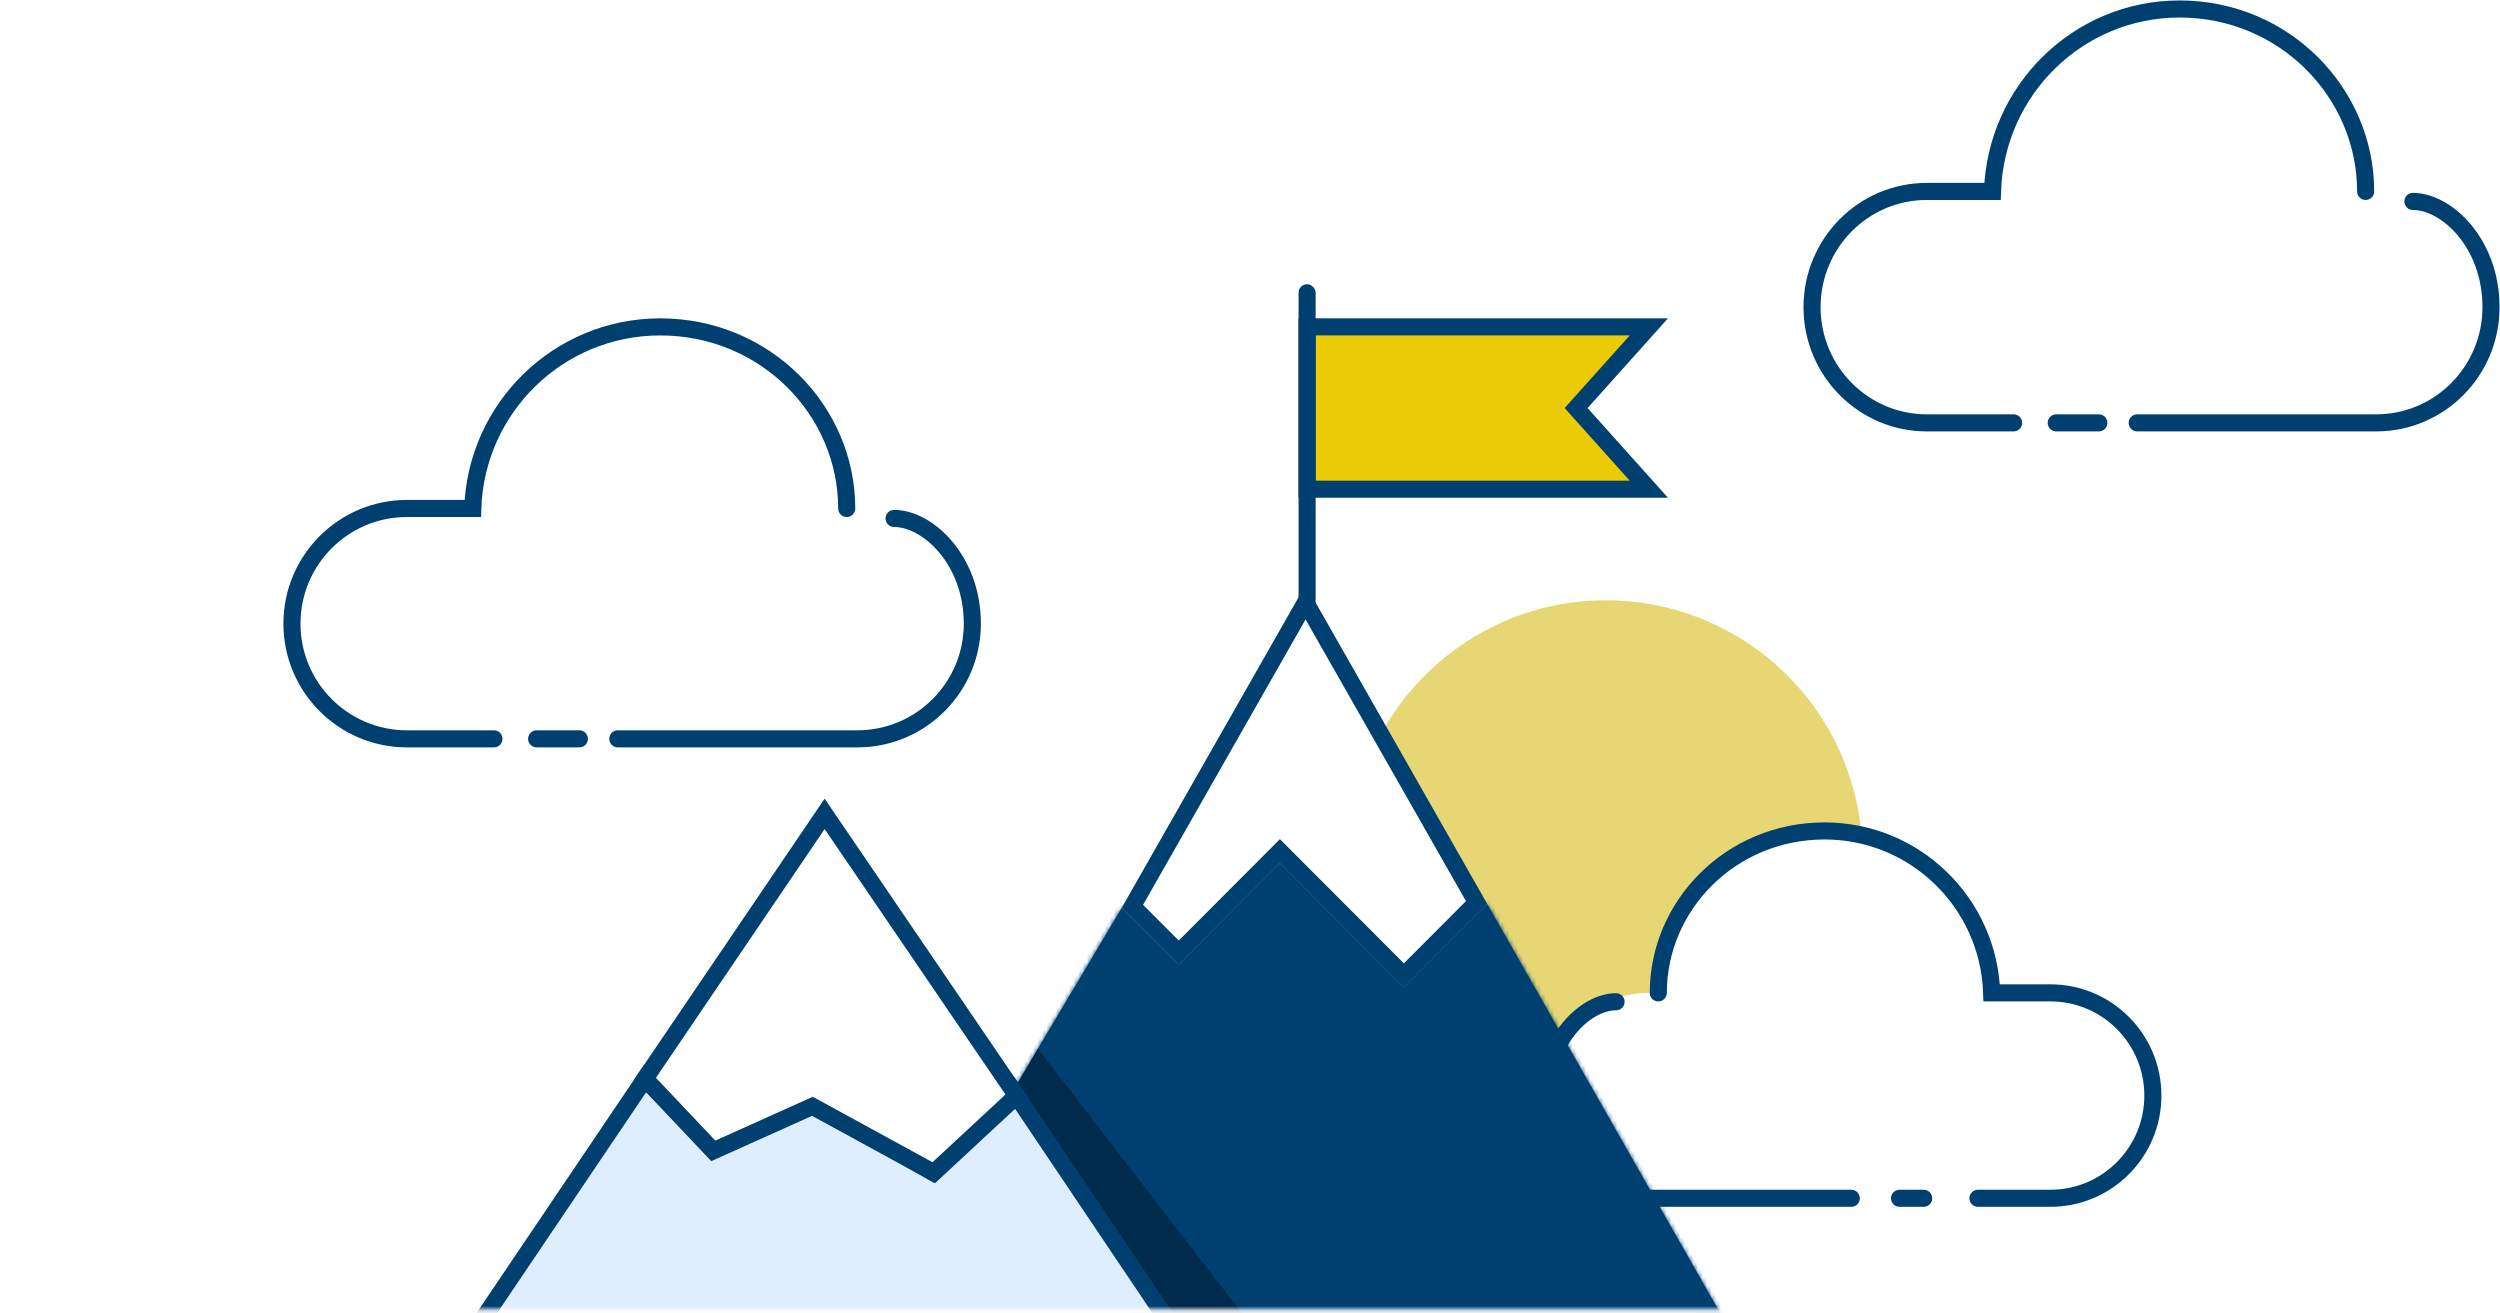 <svg xmlns="http://www.w3.org/2000/svg" xmlns:xlink="http://www.w3.org/1999/xlink" width="556" height="292" viewBox="0 0 556 292">
    <defs>
        <path id="bqoayyvi4a" d="M0 0H507.3V243.2H0z"/>
        <path id="gcerbhw6yc" d="M75.05 162.788L193.844 162.788 106.569 9.544 88.023 28.122 60.458 0.507 37.952 23.052 25.285 10.364 0.95 51.25"/>
    </defs>
    <g fill="none" fill-rule="evenodd">
        <path fill="#FFF" d="M0 0H1440V4939H0z" transform="translate(-716 -168)"/>
        <g>
            <g transform="translate(-716 -168) translate(716 168) translate(0 48)">
                <mask id="81tc68r45b" fill="#fff">
                    <use xlink:href="#bqoayyvi4a"/>
                </mask>
                <g mask="url(#81tc68r45b)">
                    <g transform="translate(64 15)">
                        <path fill="#E7D774" fill-rule="nonzero" d="M319.38 76.892c18.32 9.446 30.82 28.581 30.82 50.608 0 31.472-25.528 57-57 57s-57-25.528-57-57 25.528-57 57-57c9.445 0 18.322 2.32 26.18 6.392z"/>
                        <path fill="#FFF" fill-rule="nonzero" d="M302.698 157.814h1.925c.653-20 17.043-36.014 37.162-36.014 20.12 0 36.51 16.013 37.164 36.014h13.053c12.59 0 22.798 10.227 22.798 22.842 0 12.618-10.209 22.844-22.798 22.844h-89.304c-12.59 0-22.798-10.228-22.798-22.844 0-12.615 10.209-22.842 22.798-22.842z"/>
                        <path stroke="#004071" stroke-linecap="round" stroke-width="3.8" d="M295.415 159.79c-6.707 0-15.515 8.251-15.515 20.866 0 12.616 10.209 22.844 22.798 22.844h45.032m-42.925-45.686c0-19.419 16.097-36.014 36.98-36.014 20.12 0 36.51 16.013 37.164 36.014h13.053c12.59 0 22.798 10.227 22.798 22.842 0 12.618-10.209 22.844-22.798 22.844h-16.103m-12.072 0h-5.366"/>
                        <path fill="#EBCB05" fill-rule="nonzero" stroke="#004071" stroke-width="3.8" d="M302.7 45.8L226.7 45.8 226.7 9.7 302.7 9.7 286.529 27.75z"/>
                        <rect width="3.8" height="72.2" x="224.8" y=".2" fill="#004071" fill-rule="nonzero" rx="1.9"/>
                        <path fill="#FFF" fill-rule="nonzero" stroke="#004071" stroke-width="3.8" d="M222.001 127.665L220.656 126.318 219.313 127.665 198.152 148.863 187.853 138.547 226.36 70.932 264.402 137.727 248.223 153.933z"/>
                        <path fill="#004071" fill-rule="nonzero" d="M235.25 291.288L354.044 291.288 266.769 138.044 248.223 156.622 220.658 129.007 198.152 151.552 185.485 138.864 161.15 179.75"/>
                        <g transform="translate(160.2 128.5)">
                            <mask id="br4bpkygvd" fill="#fff">
                                <use xlink:href="#gcerbhw6yc"/>
                            </mask>
                            <path fill="#004071" fill-rule="nonzero" d="M193.844 162.788v3.8h6.536l-3.236-5.681-3.3 1.88zM106.569 9.544l3.302-1.88-2.468-4.334-3.524 3.53 2.69 2.684zM88.023 28.122l-2.688 2.685 2.688 2.694 2.69-2.694-2.69-2.685zM60.458.507l2.688-2.685-2.688-2.694-2.69 2.694 2.69 2.685zM37.952 23.052l-2.69 2.685 2.69 2.694 2.689-2.694-2.689-2.685zM25.285 10.364l2.69-2.684-3.454-3.46-2.5 4.2 3.264 1.944zM75.05 166.588h118.794v-7.6H75.05v7.6zm122.094-5.681L109.871 7.664l-6.604 3.761 87.274 153.242 6.603-3.76zM103.879 6.86L85.335 25.438l5.379 5.37 18.544-18.579-5.38-5.37zM90.714 25.438L63.146-2.178l-5.378 5.37 27.567 27.615 5.379-5.37zM57.768-2.178L35.262 20.368l5.379 5.37L63.146 3.191l-5.378-5.37zM40.64 20.368L27.976 7.68l-5.38 5.369 12.666 12.688 5.379-5.37zM22.021 8.42L-2.316 49.306l6.532 3.888 24.335-40.886-6.53-3.887z" mask="url(#br4bpkygvd)"/>
                        </g>
                        <path fill="#002B4C" fill-rule="nonzero" d="M259.95 290.9L166.85 170.25 160.2 181.65 223.85 290.9z"/>
                        <path fill="#DFEEFF" fill-rule="nonzero" d="M79.45 176.9L2.5 290.9 236.2 290.9 161.306 179.537"/>
                        <path stroke="#004071" stroke-width="3.8" d="M79.45 176.9L2.5 290.9 236.2 290.9 161.306 179.537 143.337 197.669 116.599 182.201 95.002 192.512z"/>
                        <path fill="#FFF" fill-rule="nonzero" stroke="#004071" stroke-width="3.8" d="M116.679 183.045L143.679 197.8 162.1 180.7 119.397 118 79.45 176.9 94.637 192.953z"/>
                        <path fill="#FFF" fill-rule="nonzero" d="M126.345 50.086h-2.16C123.454 27.658 105.07 9.7 82.502 9.7c-22.57 0-40.953 17.958-41.685 40.386H26.174C12.05 50.086.6 61.556.6 75.703c0 14.148 11.45 25.616 25.574 25.616h100.17c14.124 0 25.574-11.469 25.574-25.616s-11.45-25.617-25.573-25.617z"/>
                        <path stroke="#004071" stroke-linecap="round" stroke-width="3.8" d="M134.844 52.303c7.523 0 17.404 9.253 17.404 23.4 0 14.147-11.45 25.616-25.574 25.616H73.398m50.913-51.233c0-21.776-18.056-40.386-41.48-40.386-22.57 0-40.953 17.958-41.686 40.386H26.503C12.38 50.086.93 61.556.93 75.703c0 14.148 11.45 25.616 25.573 25.616h19.345m9.5 0h9.5"/>
                    </g>
                </g>
            </g>
            <path stroke="#004071" stroke-linecap="round" stroke-width="3.8" d="M536.632 44.8c7.507 0 17.368 9.297 17.368 23.51 0 14.213-11.426 25.736-25.52 25.736h-53.164m50.805-51.472C526.121 20.697 508.104 2 484.728 2c-22.522 0-40.866 18.041-41.597 40.574H428.52c-14.094 0-25.52 11.523-25.52 25.736 0 14.214 11.426 25.736 25.52 25.736h19.304m9.48 0h9.48" transform="translate(-716 -168) translate(716 168)"/>
        </g>
    </g>
</svg>
